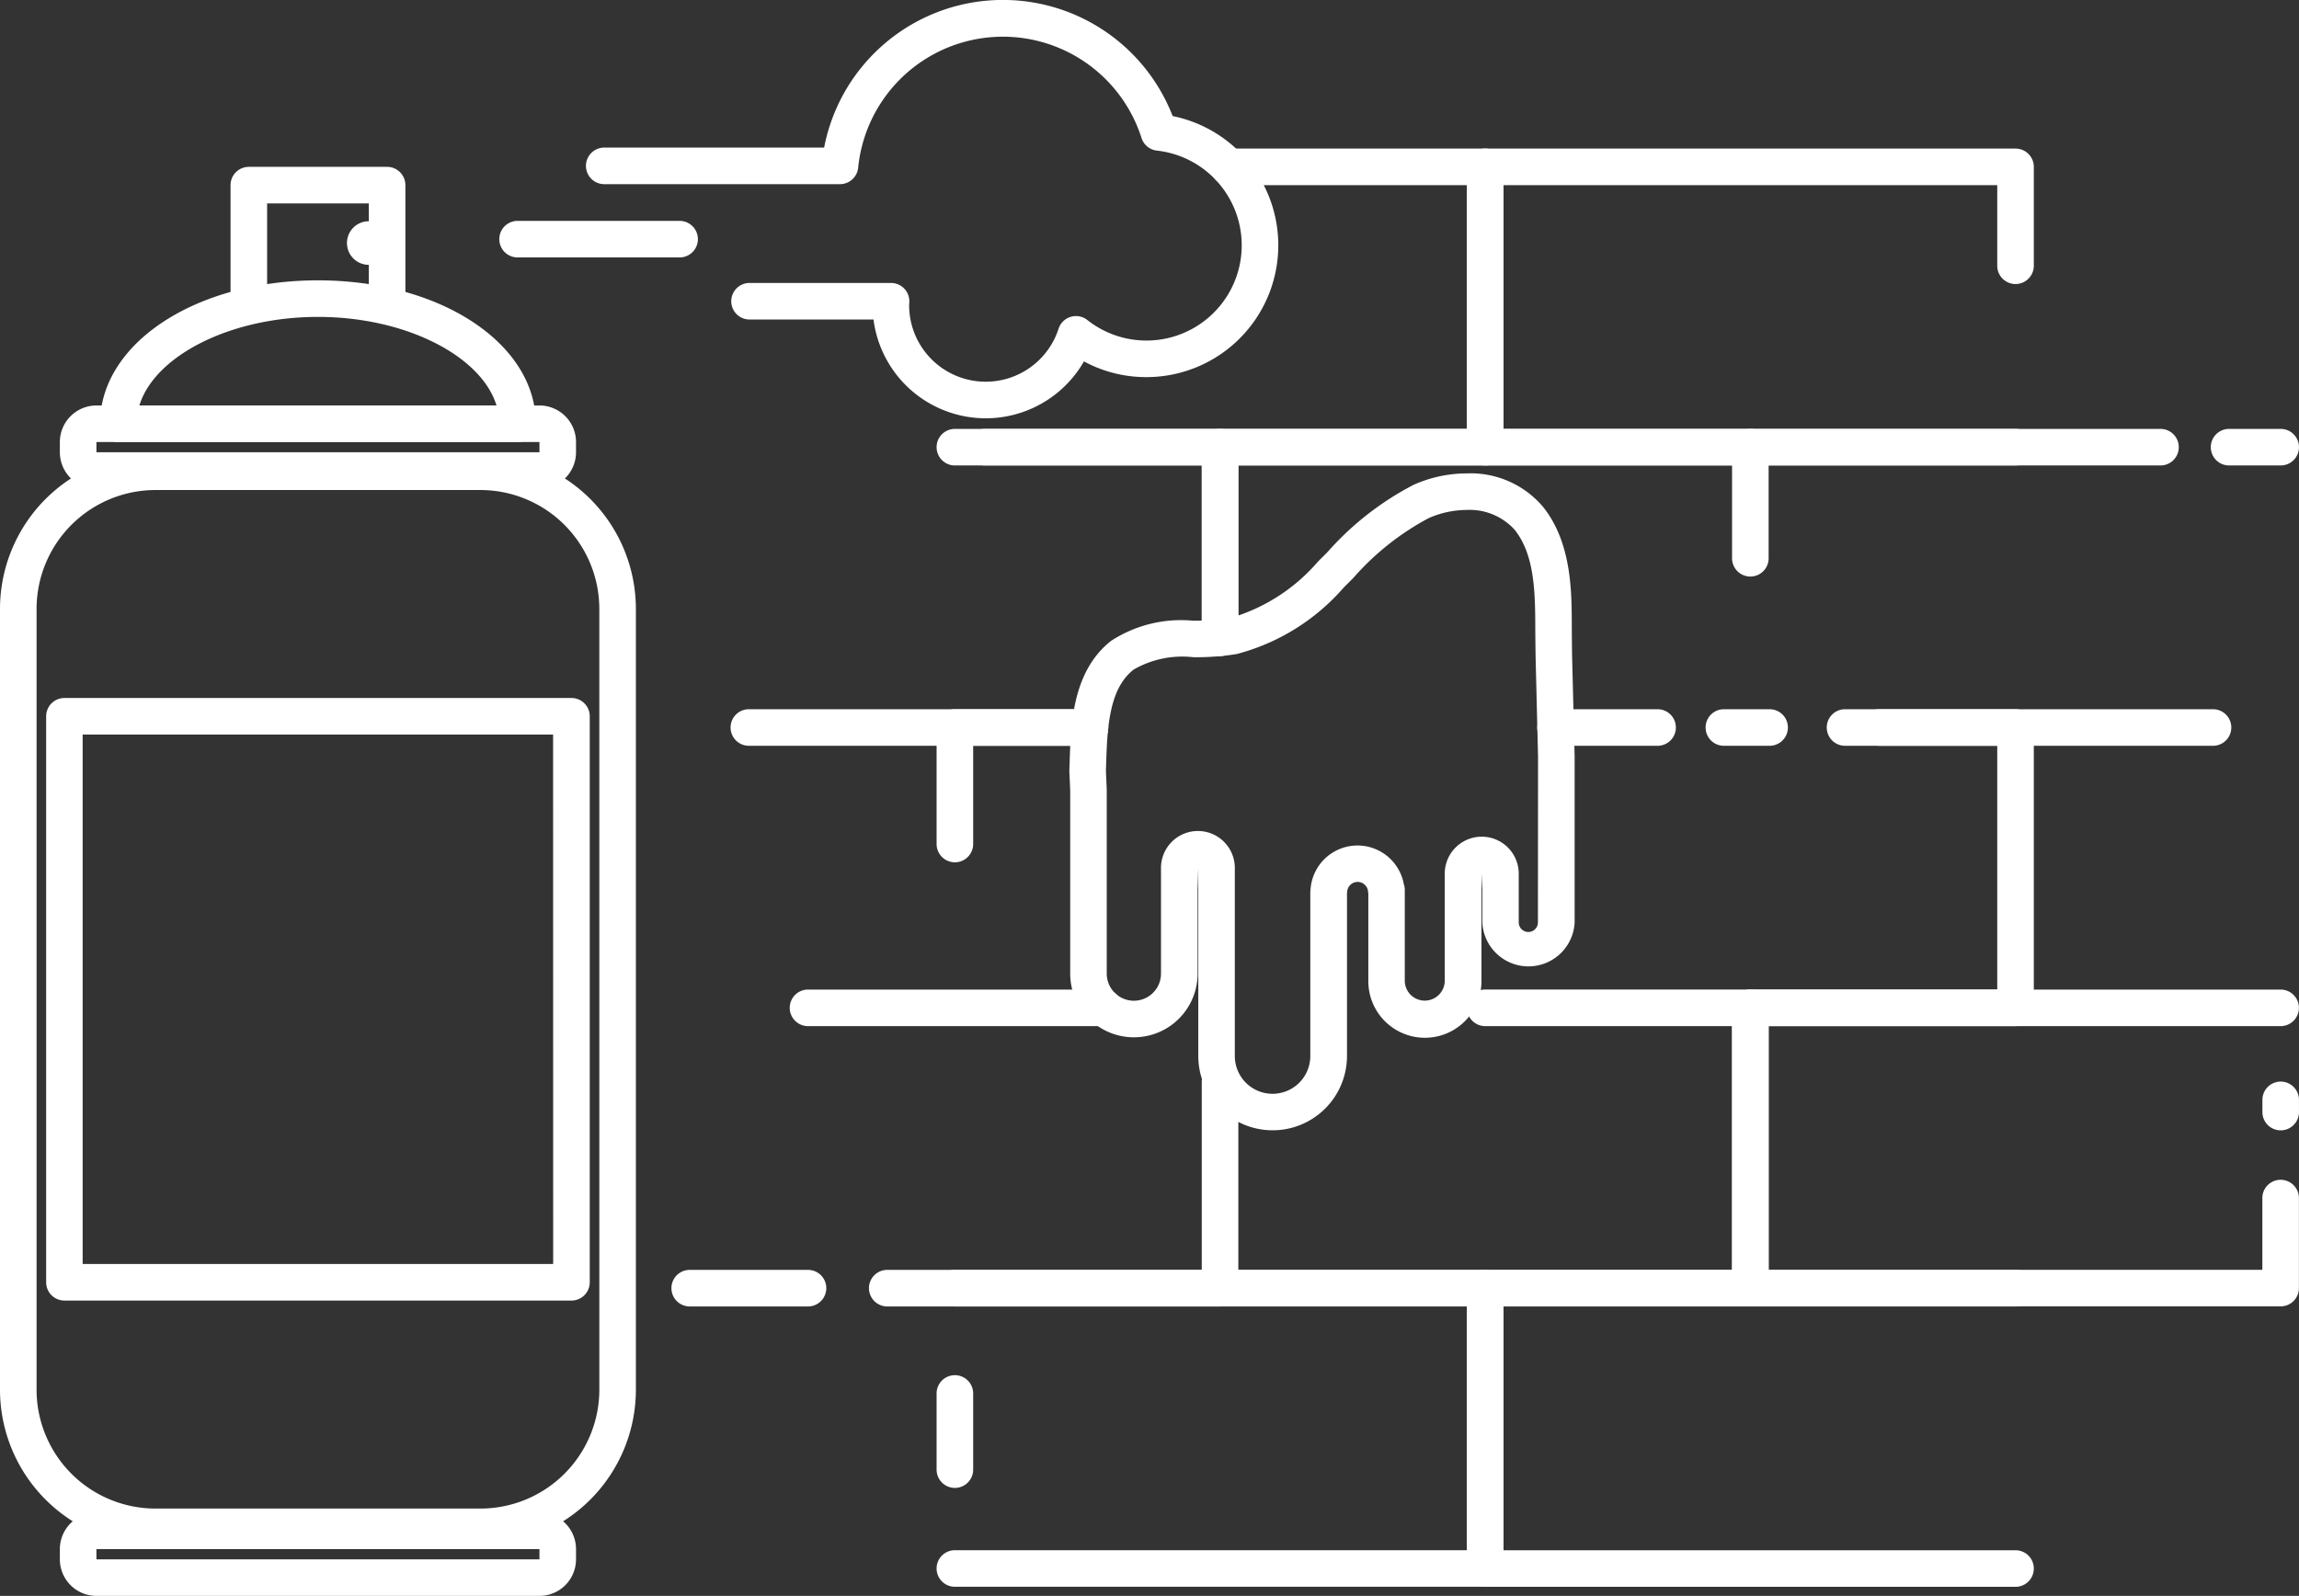 <svg id="Group_51" data-name="Group 51" xmlns="http://www.w3.org/2000/svg" width="114.41" height="79.441" viewBox="0 0 114.41 79.441">
  <rect x="0" y="0" width="114.41" height="79.441" fill="#333333" stroke="none"/>
  <g id="Group_47" data-name="Group 47" transform="translate(33.414 7.396)">
    <g id="Group_42" data-name="Group 42" transform="translate(13.196 27.908)">
      <path id="Path_52" data-name="Path 52" d="M866.375,382.8h-6.722a.91.91,0,0,0-.91.91v5.8a.91.91,0,1,0,1.82,0V384.62h5.812a.91.91,0,1,0,0-1.82Z" transform="translate(-858.743 -382.8)" fill="#fff"/>
      <path id="Path_53" data-name="Path 53" d="M981.136,382.8h-5.078a.91.91,0,1,0,0,1.82h5.078a.91.91,0,1,0,0-1.82Z" transform="translate(-945.256 -382.8)" fill="#fff"/>
      <path id="Path_54" data-name="Path 54" d="M988.816,382.8h-8.484a.91.91,0,1,0,0,1.82h7.574v12.134H962.425a.91.91,0,1,0,0,1.82h26.391a.91.91,0,0,0,.91-.91V383.71A.91.91,0,0,0,988.816,382.8Z" transform="translate(-935.123 -382.8)" fill="#fff"/>
      <path id="Path_55" data-name="Path 55" d="M1010.955,382.8h-2.275a.91.91,0,1,0,0,1.82h2.275a.91.91,0,0,0,0-1.82Z" transform="translate(-969.5 -382.8)" fill="#fff"/>
    </g>
    <g id="Group_43" data-name="Group 43" transform="translate(2.943 13.954)">
      <path id="Path_56" data-name="Path 56" d="M836.7,382.8H819.729a.91.91,0,1,0,0,1.82H836.7a.91.91,0,0,0,0-1.82Z" transform="translate(-818.819 -368.846)" fill="#fff"/>
      <path id="Path_57" data-name="Path 57" d="M877.157,328.462H865.45a.91.91,0,1,0,0,1.82h10.8v8.1a.91.91,0,0,0,1.82,0v-9.007A.91.91,0,0,0,877.157,328.462Z" transform="translate(-852.799 -328.462)" fill="#fff"/>
      <path id="Path_58" data-name="Path 58" d="M937.43,328.462H911.039a.91.91,0,0,0-.91.91v9.49a.91.91,0,0,0,1.82,0v-8.58h24.571v4.62a.91.91,0,0,0,1.82,0v-5.53A.91.91,0,0,0,937.43,328.462Z" transform="translate(-886.681 -328.462)" fill="#fff"/>
      <path id="Path_59" data-name="Path 59" d="M1109.148,328.462h-2.569a.91.91,0,1,0,0,1.82h2.569a.91.91,0,1,0,0-1.82Z" transform="translate(-1032.006 -328.462)" fill="#fff"/>
      <path id="Path_60" data-name="Path 60" d="M1034.221,328.462h-20.41a.91.91,0,0,0,0,1.82h20.41a.91.91,0,1,0,0-1.82Z" transform="translate(-963.061 -328.462)" fill="#fff"/>
      <path id="Path_61" data-name="Path 61" d="M1055.411,382.8H1038.8a.91.91,0,0,0,0,1.82h16.609a.91.91,0,0,0,0-1.82Z" transform="translate(-981.635 -368.846)" fill="#fff"/>
    </g>
    <g id="Group_44" data-name="Group 44" transform="translate(13.196 55.817)">
      <path id="Path_62" data-name="Path 62" d="M859.653,511.9a.91.91,0,0,0-.91.91v3.792a.91.91,0,0,0,1.82,0v-3.792A.91.91,0,0,0,859.653,511.9Z" transform="translate(-858.743 -506.659)" fill="#fff"/>
      <path id="Path_63" data-name="Path 63" d="M886.045,491.478H859.653a.91.91,0,1,0,0,1.82h25.482v12.134H859.653a.91.91,0,1,0,0,1.82h26.392a.91.91,0,0,0,.91-.91V492.388A.91.91,0,0,0,886.045,491.478Z" transform="translate(-858.743 -491.478)" fill="#fff"/>
      <path id="Path_64" data-name="Path 64" d="M988.816,493.3a.91.91,0,1,0,0-1.82H962.425a.91.91,0,0,0-.91.91v13.954a.91.91,0,0,0,.91.91h26.391a.91.91,0,1,0,0-1.82H963.335V493.3Z" transform="translate(-935.123 -491.478)" fill="#fff"/>
    </g>
    <g id="Group_45" data-name="Group 45" transform="translate(13.196 0)">
      <path id="Path_65" data-name="Path 65" d="M886.045,274.122h-12.77a.91.91,0,1,0,0,1.82h11.859v12.134H859.653a.91.91,0,1,0,0,1.82h26.392a.91.91,0,0,0,.91-.91V275.032A.91.91,0,0,0,886.045,274.122Z" transform="translate(-858.743 -274.122)" fill="#fff"/>
      <path id="Path_66" data-name="Path 66" d="M988.816,274.122H962.425a.91.91,0,0,0-.91.91v13.954a.91.91,0,0,0,.91.91h26.391a.91.91,0,1,0,0-1.82H963.335V275.942h24.571v4.013a.91.91,0,0,0,1.82,0v-4.923A.91.91,0,0,0,988.816,274.122Z" transform="translate(-935.123 -274.122)" fill="#fff"/>
    </g>
    <g id="Group_46" data-name="Group 46" transform="translate(0 41.863)">
      <path id="Path_67" data-name="Path 67" d="M814.154,491.478h-5.887a.91.91,0,0,0,0,1.82h5.887a.91.91,0,1,0,0-1.82Z" transform="translate(-807.357 -477.524)" fill="#fff"/>
      <path id="Path_68" data-name="Path 68" d="M863.109,491.478H846.548a.91.91,0,0,0,0,1.82h16.561a.91.91,0,1,0,0-1.82Z" transform="translate(-835.808 -477.524)" fill="#fff"/>
      <path id="Path_69" data-name="Path 69" d="M845.929,437.14H831.191a.91.91,0,1,0,0,1.82h14.738a.91.91,0,1,0,0-1.82Z" transform="translate(-824.394 -437.14)" fill="#fff"/>
      <path id="Path_70" data-name="Path 70" d="M937.43,437.14a.91.91,0,0,0-.91.91v13.044H911.949V441.74a.91.91,0,1,0-1.82,0V452a.91.91,0,0,0,.91.91H937.43a.91.91,0,0,0,.91-.91V438.05A.91.91,0,0,0,937.43,437.14Z" transform="translate(-883.737 -437.14)" fill="#fff"/>
      <path id="Path_71" data-name="Path 71" d="M1040.2,438.96a.91.91,0,1,0,0-1.82h-26.391a.91.91,0,0,0-.91.91V452a.91.91,0,0,0,.91.91H1040.2a.91.91,0,0,0,.91-.91v-4.481a.91.91,0,1,0-1.82,0v3.571h-24.571V438.96Z" transform="translate(-960.118 -437.14)" fill="#fff"/>
    </g>
    <path id="Path_72" data-name="Path 72" d="M1116.582,454.979a.91.91,0,0,0-.91.91v.607a.91.91,0,0,0,1.82,0v-.607A.91.91,0,0,0,1116.582,454.979Z" transform="translate(-1036.497 -408.535)" fill="#fff"/>
  </g>
  <g id="Group_49" data-name="Group 49" transform="translate(0 8.306)">
    <g id="Group_48" data-name="Group 48" transform="translate(0 14.266)">
      <path id="Path_73" data-name="Path 73" d="M701.151,333.218H684.975a7.744,7.744,0,0,0-7.735,7.736v38.872a7.744,7.744,0,0,0,7.735,7.736h16.175a7.744,7.744,0,0,0,7.735-7.736V340.954A7.744,7.744,0,0,0,701.151,333.218Zm5.915,46.607a5.922,5.922,0,0,1-5.915,5.915H684.975a5.922,5.922,0,0,1-5.915-5.915V340.954a5.922,5.922,0,0,1,5.915-5.915h16.175a5.922,5.922,0,0,1,5.915,5.915Z" transform="translate(-677.24 -333.218)" fill="#fff"/>
    </g>
    <path id="Path_74" data-name="Path 74" d="M712.709,538.522H690.662a1.822,1.822,0,0,0-1.82,1.82v.508a1.822,1.822,0,0,0,1.82,1.82h22.047a1.822,1.822,0,0,0,1.82-1.82v-.508A1.822,1.822,0,0,0,712.709,538.522Zm0,2.328H690.662v-.508h22.047Zm0,.91v-.91h0Z" transform="translate(-685.863 -471.535)" fill="#fff"/>
    <path id="Path_75" data-name="Path 75" d="M712.709,323.92H690.662a1.822,1.822,0,0,0-1.82,1.82v.508a1.822,1.822,0,0,0,1.82,1.82h22.047a1.822,1.822,0,0,0,1.82-1.82v-.508A1.822,1.822,0,0,0,712.709,323.92Zm0,2.328H690.662v-.508h22.047Zm0,.91v-.91h0Z" transform="translate(-685.863 -312.042)" fill="#fff"/>
    <path id="Path_76" data-name="Path 76" d="M707.471,299.662c-6.081,0-10.845,3.136-10.845,7.139a.91.91,0,0,0,.91.91h19.879a.91.91,0,0,0,.91-.91.9.9,0,0,0-.011-.143C718.2,302.724,713.48,299.662,707.471,299.662Zm-8.887,6.229c.757-2.468,4.519-4.409,8.887-4.409s8.129,1.942,8.886,4.409Z" transform="translate(-691.648 -294.013)" fill="#fff"/>
    <path id="Path_77" data-name="Path 77" d="M729.708,277.666h-6.879a.91.91,0,0,0-.91.91v5.764a.91.91,0,0,0,1.82,0v-4.854H728.8v4.854a.91.91,0,0,0,1.82,0v-5.764A.91.91,0,0,0,729.708,277.666Z" transform="translate(-710.446 -277.666)" fill="#fff"/>
    <path id="Path_78" data-name="Path 78" d="M712.326,380.624H687.094a.91.91,0,0,0-.91.91v28.175a.91.91,0,0,0,.91.91h25.232a.91.91,0,0,0,.91-.91V381.534A.91.91,0,0,0,712.326,380.624Zm-.91,28.175H688V382.444h23.412Z" transform="translate(-683.887 -354.185)" fill="#fff"/>
    <path id="Path_79" data-name="Path 79" d="M745.568,288.209a1.085,1.085,0,1,0,1.085,1.084A1.084,1.084,0,0,0,745.568,288.209Z" transform="translate(-727.216 -285.502)" fill="#fff"/>
  </g>
  <g id="Group_50" data-name="Group 50" transform="translate(24.848)">
    <path id="Path_80" data-name="Path 80" d="M819.987,251.1a9.061,9.061,0,0,0-17.344,1.57H791.7a.91.91,0,1,0,0,1.82h11.731a.91.91,0,0,0,.906-.822,7.239,7.239,0,0,1,14.1-1.478.909.909,0,0,0,.767.63,4.742,4.742,0,1,1-3.464,8.432.91.91,0,0,0-1.43.434,3.811,3.811,0,0,1-7.437-1.174l.009-.157a.911.911,0,0,0-.91-.947h-7.041a.91.91,0,0,0,0,1.82H805.1a5.632,5.632,0,0,0,10.473,2.085,6.481,6.481,0,0,0,3.106.782,6.563,6.563,0,0,0,1.307-12.995Z" transform="translate(-786.478 -245.323)" fill="#fff"/>
    <path id="Path_81" data-name="Path 81" d="M782.973,288.137H774.91a.91.91,0,1,0,0,1.82h8.063a.91.91,0,1,0,0-1.82Z" transform="translate(-774 -277.142)" fill="#fff"/>
  </g>
  <path id="Path_82" data-name="Path 82" d="M909.49,346.173c-.007-.545-.013-1.091-.015-1.638-.007-1.6-.018-4.028-1.435-5.791a4.719,4.719,0,0,0-3.788-1.659,6.512,6.512,0,0,0-2.639.564,14.788,14.788,0,0,0-4.29,3.347l-.479.479a9.083,9.083,0,0,1-4.378,2.814,11.177,11.177,0,0,1-1.848.127,6.39,6.39,0,0,0-4.076,1.009c-1.567,1.241-1.892,3.206-2,4.778-.03.432-.044.862-.057,1.274l-.013.379c0,.024,0,.049,0,.073l.042.935v9.121a3.17,3.17,0,0,0,6.34,0v-4.167l.034-1.1v9.366a3.7,3.7,0,0,0,7.4,0v-8.1l.01-.082a.521.521,0,0,1,1.039,0c0,.03.007.059.013.088v4.373a2.815,2.815,0,0,0,5.63,0v-4.548l.042-.807v2.424a2.3,2.3,0,0,0,4.595,0v-8.263Zm-1.7,13.262a.477.477,0,0,1-.955,0V357.01a1.841,1.841,0,0,0-3.682,0v5.356a.995.995,0,0,1-1.989,0v-4.548a.881.881,0,0,0-.05-.293,2.342,2.342,0,0,0-4.636.218,1.569,1.569,0,0,0-.016.213v8.133a1.878,1.878,0,0,1-3.756,0v-9.366a1.837,1.837,0,1,0-3.674,0v5.262a1.35,1.35,0,0,1-2.7,0v-9.161l-.041-.94.012-.348c.013-.391.026-.8.054-1.209.124-1.805.517-2.845,1.314-3.477a4.849,4.849,0,0,1,2.974-.615,12.71,12.71,0,0,0,2.156-.158,10.631,10.631,0,0,0,5.323-3.309l.487-.487a13.238,13.238,0,0,1,3.745-2.971,4.745,4.745,0,0,1,1.9-.406,3.017,3.017,0,0,1,2.369.979c.94,1.171,1.025,2.872,1.033,4.66,0,.551.009,1.1.016,1.662l.122,4.988Z" transform="translate(-831.255 -313.52)" fill="#fff"/>
</svg>
